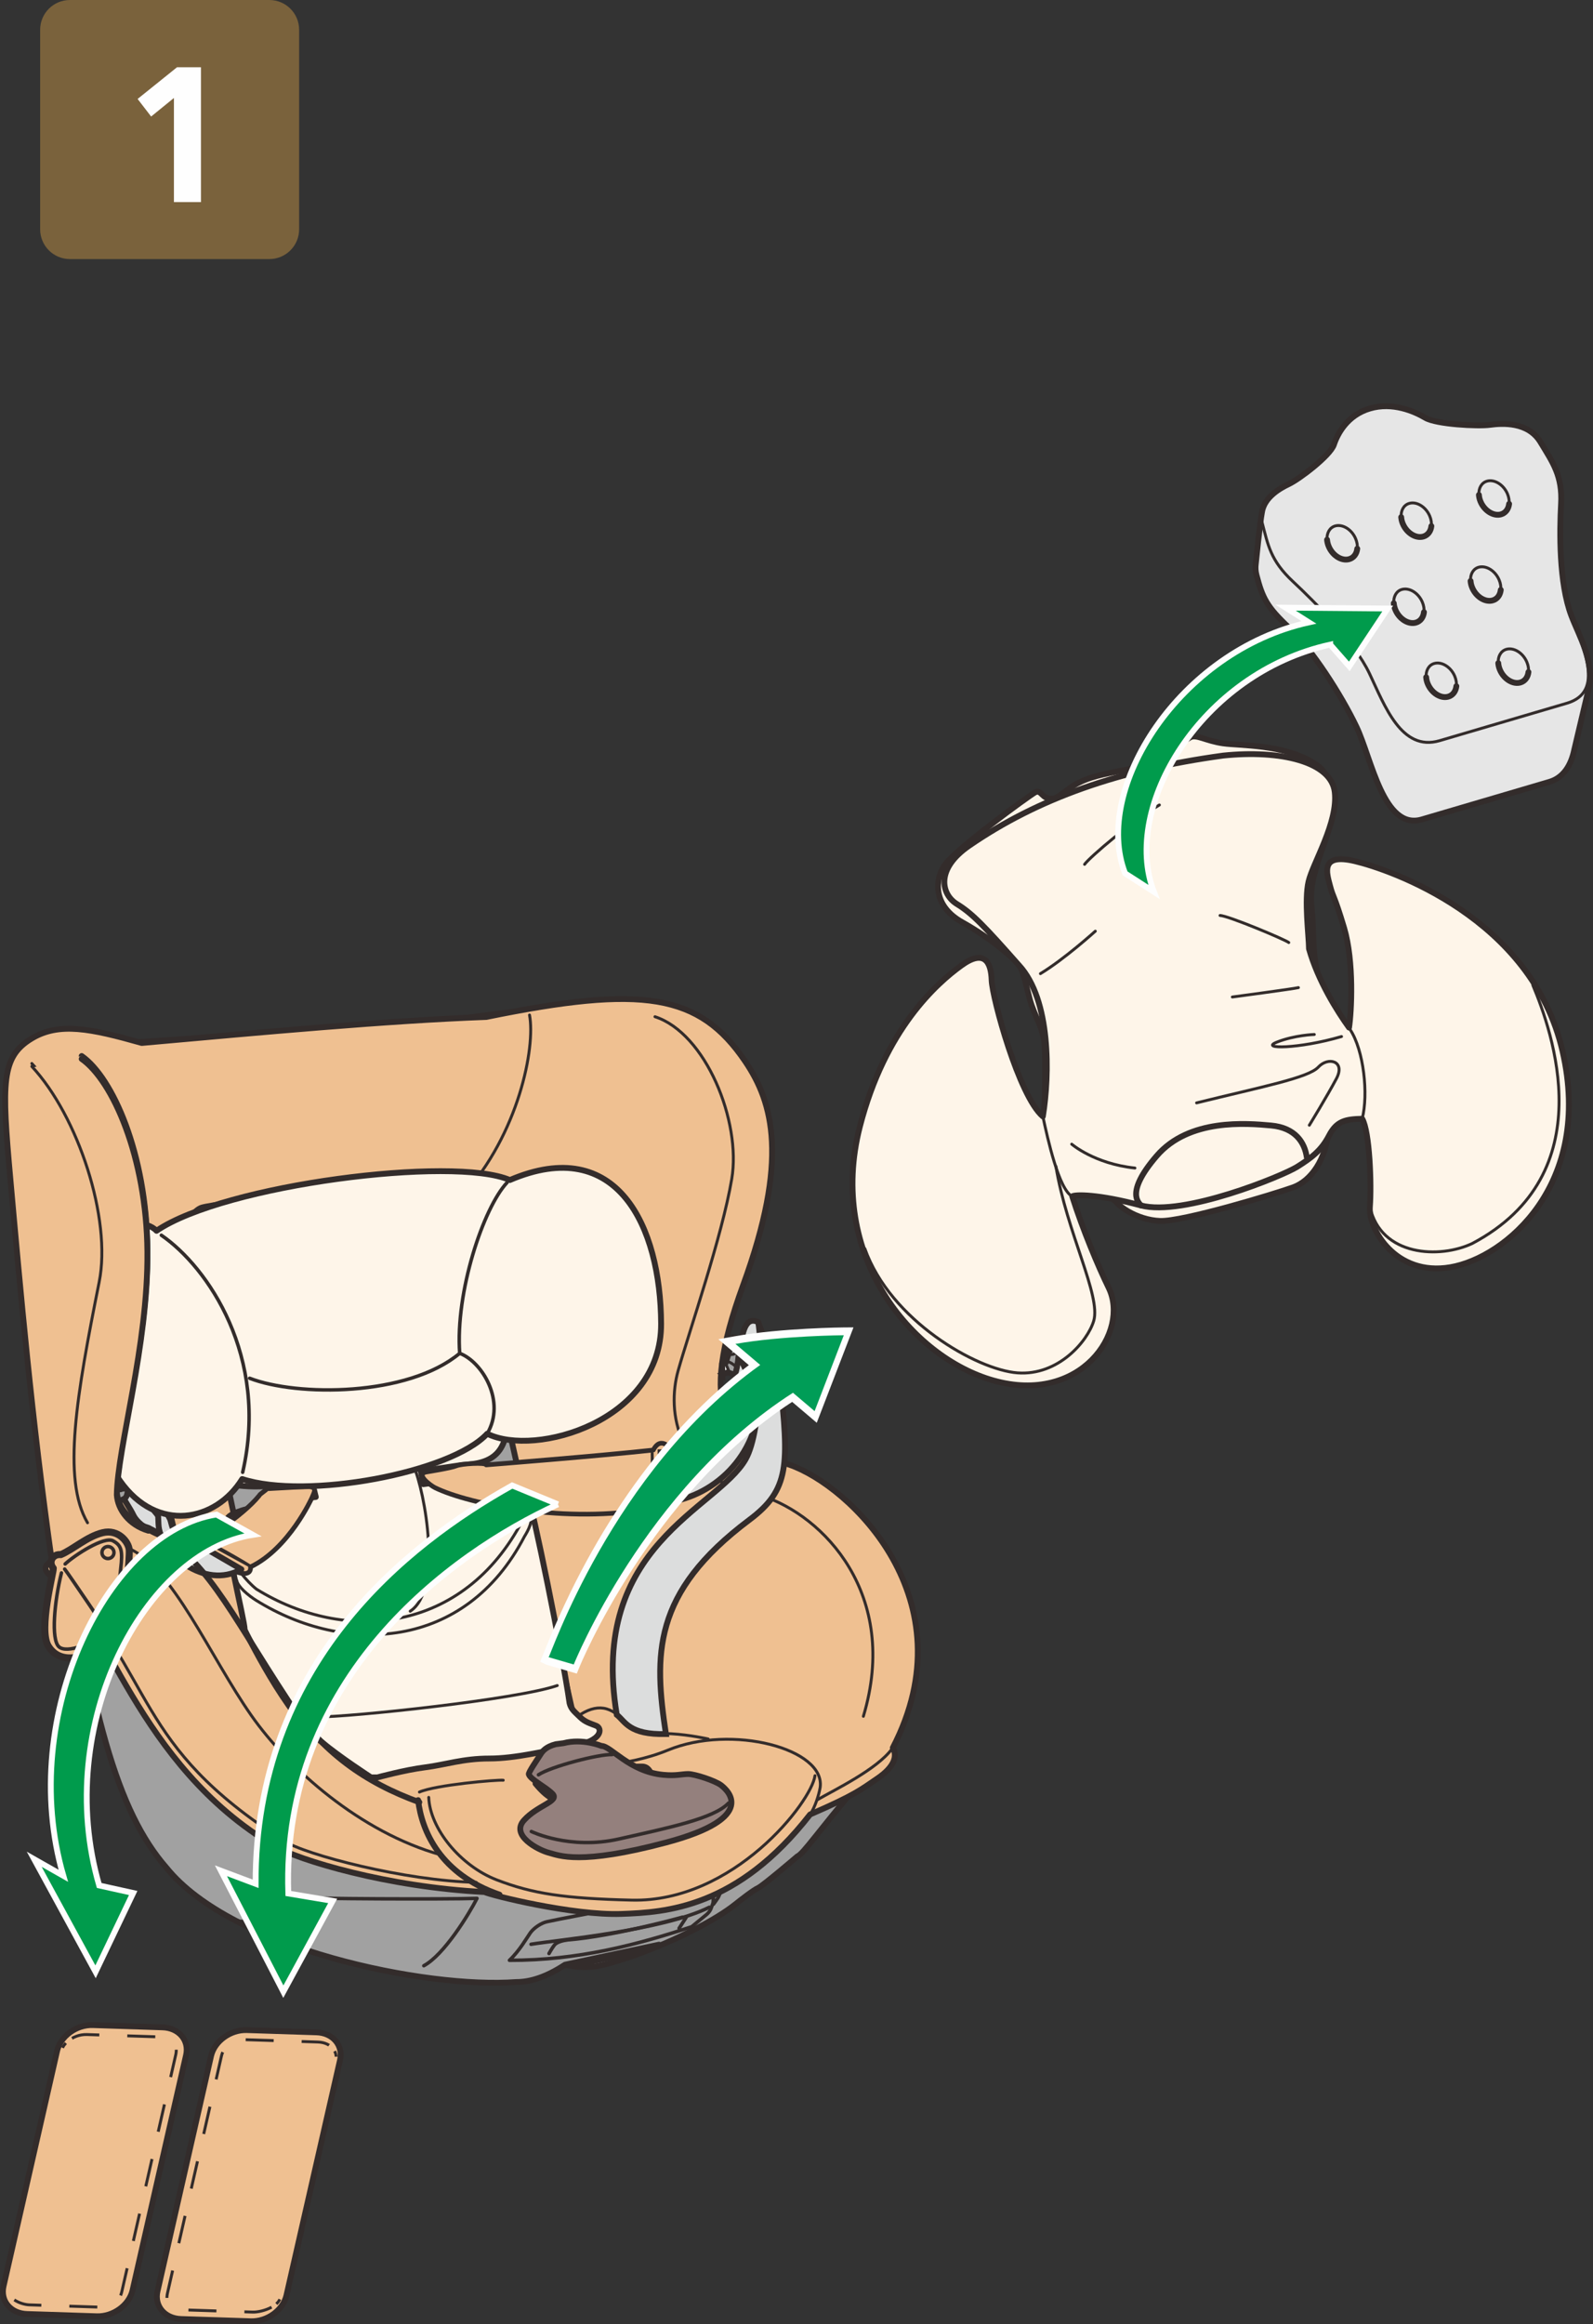 <?xml version="1.0" encoding="UTF-8"?>
<!DOCTYPE svg PUBLIC "-//W3C//DTD SVG 1.1//EN" "http://www.w3.org/Graphics/SVG/1.1/DTD/svg11.dtd">
<!-- Creator: CorelDRAW 2018 (64-Bit) -->
<svg xmlns="http://www.w3.org/2000/svg" xml:space="preserve" width="48.17mm" height="70.257mm" version="1.1" style="shape-rendering:geometricPrecision; text-rendering:geometricPrecision; image-rendering:optimizeQuality; fill-rule:evenodd; clip-rule:evenodd"
viewBox="0 0 1917.91 2797.32"
 xmlns:xlink="http://www.w3.org/1999/xlink">
 <rect x="0" y="0" width="1917.91" height="2797.32" fill="#333333" stroke="none"/>
 <defs>
  <style type="text/css">
   <![CDATA[
    .str8 {stroke:#332C2B;stroke-width:3.51;stroke-miterlimit:10}
    .str13 {stroke:#FEFEFE;stroke-width:7.02;stroke-miterlimit:4}
    .str7 {stroke:#332C2B;stroke-width:7.02;stroke-miterlimit:10}
    .str4 {stroke:#332C2B;stroke-width:7.02;stroke-miterlimit:4}
    .str12 {stroke:#332C2B;stroke-width:3.51;stroke-linejoin:round;stroke-miterlimit:4}
    .str1 {stroke:#332C2B;stroke-width:4.21;stroke-linecap:round;stroke-linejoin:round;stroke-miterlimit:10}
    .str3 {stroke:#332C2B;stroke-width:4.21;stroke-linecap:round;stroke-linejoin:round;stroke-miterlimit:4}
    .str9 {stroke:#332C2B;stroke-width:8.43;stroke-linecap:round;stroke-linejoin:round;stroke-miterlimit:4}
    .str5 {stroke:#332C2B;stroke-width:3.51;stroke-linecap:round;stroke-linejoin:round;stroke-miterlimit:10}
    .str2 {stroke:#332C2B;stroke-width:3.51;stroke-linecap:round;stroke-linejoin:round;stroke-miterlimit:4}
    .str6 {stroke:#332C2B;stroke-width:5.62;stroke-linecap:round;stroke-linejoin:round;stroke-miterlimit:10}
    .str10 {stroke:#332C2B;stroke-width:7.02;stroke-linecap:round;stroke-linejoin:round;stroke-miterlimit:10}
    .str0 {stroke:#332C2B;stroke-width:7.02;stroke-linecap:round;stroke-linejoin:round;stroke-miterlimit:4}
    .str11 {stroke:#332C2B;stroke-width:3.51;stroke-linejoin:round;stroke-miterlimit:4;stroke-dasharray:33.708 33.708}
    .fil1 {fill:none;fill-rule:nonzero}
    .fil8 {fill:#FEFEFE;fill-rule:nonzero}
    .fil9 {fill:#E6E6E6;fill-rule:nonzero}
    .fil6 {fill:#DCDDDD;fill-rule:nonzero}
    .fil0 {fill:#A1A1A1;fill-rule:nonzero}
    .fil7 {fill:#332C2B;fill-rule:nonzero}
    .fil4 {fill:#FEF5E9;fill-rule:nonzero}
    .fil2 {fill:#EFC091;fill-rule:nonzero}
    .fil3 {fill:#A0A4AD;fill-rule:nonzero}
    .fil5 {fill:#94807D;fill-rule:nonzero}
    .fil12 {fill:#7A623C;fill-rule:nonzero}
    .fil11 {fill:#009D57;fill-rule:nonzero}
    .fil10 {fill:#009B4C;fill-rule:nonzero}
   ]]>
  </style>
 </defs>
 <g id="Слой_x0020_1">
  <path class="fil0" d="M151.81 1255.07c0,0 -64.96,7.87 -98.03,3.57 -33.12,-4.28 -33.17,28.3 -31.96,55.14 1.25,26.86 16.75,249.52 49.79,487.77 36.44,262.58 70.06,379.08 128.73,446.34 79.16,98.17 312.72,145.79 421.17,137.6 17.14,0.08 36.46,-6.32 57.61,-20.14l3.76 -0.12c29.17,6.08 44.72,-0.21 78.54,-10.93 54.08,-19.14 100.85,-44.1 123.13,-61.79 8.5,-6.72 22.25,-17.46 28.34,-20.31 6.07,-2.88 47.25,-38.05 47.25,-38.05 6.91,-2.81 24.93,-29.83 72.81,-86.23 47.91,-56.41 91.23,-155.78 33.95,-240.48 -6.82,-99.49 -117.64,-136.08 -161.77,-162.53 -1.04,-0.8 -10.86,-5.22 -14.2,-1.31 -2.46,-0.62 -29.22,-10.66 -34.93,-17.79 3.64,-3.89 14.55,-25.61 11.42,-33.8 -14.26,-47.07 19.14,-121.75 33.79,-179.93 21.89,-86.85 36.61,-164.65 -13.3,-245.47 -54.47,-88.27 -235.27,-52.37 -384.62,-34.03l-351.51 22.5z"/>
  <path class="fil1 str0" d="M151.81 1255.07c0,0 -64.96,7.87 -98.03,3.57 -33.12,-4.28 -33.17,28.3 -31.96,55.14 1.25,26.86 16.75,249.52 49.79,487.77 36.44,262.58 70.06,379.08 128.73,446.34 79.16,98.17 312.72,145.79 421.17,137.6 17.14,0.08 36.46,-6.32 57.61,-20.14l3.76 -0.12c29.17,6.08 44.72,-0.21 78.54,-10.93 54.08,-19.14 100.85,-44.1 123.13,-61.79 8.5,-6.72 22.25,-17.46 28.34,-20.31 6.07,-2.88 47.25,-38.05 47.25,-38.05 6.91,-2.81 24.93,-29.83 72.81,-86.23 47.91,-56.41 91.23,-155.78 33.95,-240.48 -6.82,-99.49 -117.64,-136.08 -161.77,-162.53 -1.04,-0.8 -10.86,-5.22 -14.2,-1.31 -2.46,-0.62 -29.22,-10.66 -34.93,-17.79 3.64,-3.89 14.55,-25.61 11.42,-33.8 -14.26,-47.07 19.14,-121.75 33.79,-179.93 21.89,-86.85 36.61,-164.65 -13.3,-245.47 -54.47,-88.27 -235.27,-52.37 -384.62,-34.03l-351.51 22.5z"/>
  <path class="fil0 str0" d="M793.43 2340.53c-28.51,6.94 -69.78,21.21 -113.03,24.09l113.03 -24.09z"/>
  <path class="fil1 str1" d="M859.33 2275.93l-0.74 13.37c-0.15,1.88 -1.33,4.07 -1.92,6.06 -1.01,3.27 -2.99,6.66 -7.16,9.85l-16.74 13.75c-64.33,21.25 -136.71,40.64 -219.43,40.39 12.21,-11.56 20.97,-27.19 25.18,-33.12 4.23,-5.93 13.49,-12.12 20.48,-13.41 22.36,-5.14 191.18,-35.77 203.67,-39.76 8.69,-2.78 4.28,5.98 1.99,10.8 -2.13,3.28 -5.66,7.99 -5.66,7.99"/>
  <path class="fil1 str1" d="M854.02 2295.52c-56.73,28.15 -184.22,39.45 -214.69,44.55"/>
  <line class="fil1 str1" x1="826.09" y1="2307.78" x2="817.58" y2= "2320.87" />
  <path class="fil1 str1" d="M660.98 2351.19c0,0 3.68,-6.62 6.47,-10.16 2.77,-3.52 9.81,-5.46 16.14,-6.24 55.52,-4.4 138.16,-27.35 138.16,-27.35"/>
  <path class="fil1 str1" d="M285.52 2312.24c26.5,2.93 49.05,-17.85 53.48,-21.67 4.5,-3.81 6.55,-8.7 18.14,-6.94 11.53,1.73 180.29,2.46 217.15,1.18 -9.87,19.3 -39.62,67.93 -64.04,81.08"/>
  <path class="fil1 str2" d="M723.28 1224.81c83.74,2.83 135.38,31.95 149.99,117.09 14.61,85.12 -20.62,166.35 -36.98,215.2 -16.36,48.84 -70,188.78 47.91,219.37 125.74,32.6 160,149.21 153.41,201.31 -6.63,52.14 -12.57,130.39 -92.52,172 -10.45,5.46 -89.43,21.82 -89.43,21.82"/>
  <path class="fil1 str2" d="M1066.92 1907.43c44.1,108.76 -15.33,226.96 -106.77,273.63 -35.93,10.94 -104.4,28.75 -104.4,28.75l-15.51 -1.85"/>
  <path class="fil1 str2" d="M867.58 1701.19c-0.08,-7.2 -7.99,-10.34 -15.93,-8.75"/>
  <path class="fil1 str0" d="M850.18 1694.83c-0.59,7.47 -5,23.72 8.03,33.52"/>
  <path class="fil1 str2" d="M92.12 1264.98c39.44,29.85 88.84,134.86 80.27,243.66 -4.03,51.55 -66.09,202.87 6.56,309.7 29.16,42.87 6.01,29.77 35.07,53.78 29.01,23.99 121.4,144.89 149.07,197.21 27.66,52.29 132.84,128.27 166.67,133.45 33.85,5.16 126.78,3.29 138.54,2.52"/>
  <path class="fil1 str2" d="M675.28 2201.7c22.99,5.14 20.86,31.72 13.64,38.67 -74.64,14.19 -155.6,12.84 -219.88,-19.82 -64.3,-32.61 -140.88,-78.77 -202.81,-183.9 -49.2,-54.85 -145.76,-144.31 -151.75,-153.14 -6,-8.86 -5.48,-36.37 23.29,-40.82 10.54,-6.69 16.94,-13.7 10.2,-23.44 -6.74,-9.71 -20.97,-30.89 -26.8,-31.33 -31.66,-0.82 -27.52,20.39 -29.64,36.95 -2.15,16.58 -1.5,29.96 -1.5,29.96"/>
  <path class="fil1 str2" d="M39.72 1261.72c-14.06,8.93 -17.38,8.67 1.19,26.84 18.65,18.18 92.23,96.35 72.15,209.57 -24.02,135.17 -39.69,249.23 -16.93,299.51"/>
  <path class="fil1 str2" d="M973.16 2185.81c-64.64,56.79 -133.92,88.1 -189.05,97.96 -55.07,9.9 -146.94,8.51 -225.59,-21.91"/>
  <line class="fil1 str2" x1="178.27" y1="1540.43" x2="233.43" y2= "1890.72" />
  <path class="fil1 str2" d="M788.53 1223.68c61.13,19.84 104.14,126.03 92.45,195.28 -11.74,69.29 -50.63,181.53 -64.53,230.58 -13.88,49.08 -2.8,131.4 100.93,150.86 73.39,23.33 166.21,118.35 122.06,265.29"/>
  <path class="fil1 str2" d="M1073.98 2104.76c-18.26,24.9 -68.77,49.14 -89.77,61.28"/>
  <path class="fil1 str2" d="M975.07 2182.67c12.89,-20.31 8.54,-65.76 -5.33,-80.65 -44.76,-52.41 -83,-60.42 -169.77,-40.93 -63.32,-13.34 -185.42,-1.22 -210.61,11 -70.4,0.44 -105.64,7.07 -134.89,36.17"/>
  <path class="fil2" d="M550.89 1444.92l-342.4 34.99 110.8 519.83c22.49,30.01 21.88,62.75 76.63,107.49 11.88,9.68 2.89,5.13 13.67,11.97 34.52,-14.3 139.97,-24.97 139.97,-24.97l141.21 -27.49 -139.87 -621.82zm34.56 -220.92c188.78,-38.59 256.37,-28.16 311.69,53.35 33.85,49.89 52.74,118.44 -2.4,269.32 -55.12,150.86 -21.07,189.83 55.71,216.23 72.93,25.06 217.02,162.46 124.45,340.69 6.16,10.52 1.1,23.6 -18.79,37.08 -19.58,13.3 -26.9,19.84 -80.78,43.15 -87.62,112.61 -173.64,117.86 -227.03,119.71 -58.63,2.09 -156.99,-22.4 -165.02,-26.38 -116.57,-5.82 -224.34,-38.49 -253.02,-55.4 -165.46,-97.52 -204.29,-279.56 -261.58,-318.38 -18.16,-13.96 -16.64,-17.78 -6.36,-24.82 -24.17,-171.12 -37.9,-326.41 -49.92,-460.22 -10.39,-115.35 -11.07,-146.26 25.76,-168.46 33.04,-19.88 71.1,-11.94 132.45,5.42 148.96,-13.34 295.42,-26.9 414.84,-31.3z"/>
  <path class="fil1 str0" d="M550.89 1444.92l-342.4 34.99 110.8 519.83c22.49,30.01 21.88,62.75 76.63,107.49 11.88,9.68 2.89,5.13 13.67,11.97 34.52,-14.3 139.97,-24.97 139.97,-24.97l141.21 -27.49 -139.87 -621.82zm34.56 -220.92c188.78,-38.59 256.37,-28.16 311.69,53.35 33.85,49.89 52.74,118.44 -2.4,269.32 -55.12,150.86 -21.07,189.83 55.71,216.23 72.93,25.06 217.02,162.46 124.45,340.69 6.16,10.52 1.1,23.6 -18.79,37.08 -19.58,13.3 -26.9,19.84 -80.78,43.15 -87.62,112.61 -173.64,117.86 -227.03,119.71 -58.63,2.09 -156.99,-22.4 -165.02,-26.38 -116.57,-5.82 -224.34,-38.49 -253.02,-55.4 -165.46,-97.52 -204.29,-279.56 -261.58,-318.38 -18.16,-13.96 -16.64,-17.78 -6.36,-24.82 -24.17,-171.12 -37.9,-326.41 -49.92,-460.22 -10.39,-115.35 -11.07,-146.26 25.76,-168.46 33.04,-19.88 71.1,-11.94 132.45,5.42 148.96,-13.34 295.42,-26.9 414.84,-31.3z"/>
  <path class="fil2" d="M498.4 2163.04c1.04,0.46 -101.63,-33.32 -151.74,-118 -67.63,-114.22 -99.2,-173.25 -167.93,-207.5 -23.32,-6.83 -36.89,-25.44 -38.01,-43.09 0.76,-57.59 37.9,-179.19 36.83,-292.92 -1.08,-113.73 -41.8,-205.78 -79.09,-231.79 -16.94,256.31 -44.44,841.49 400.78,951.58 18.22,4.55 10.83,-34.13 -0.83,-58.27z"/>
  <path class="fil1 str2" d="M531.19 2232.57c-97.82,-27.28 -184.02,-104.25 -228.7,-168.02 -49.57,-70.75 -94.96,-178.77 -148.35,-201.38"/>
  <path class="fil1 str0" d="M503.4 2166.58c4.37,37.49 26.87,89.32 98.01,113.73"/>
  <path class="fil1 str2" d="M981.19 2137.19c-4.13,31.41 -98.13,152.71 -220.72,149.73 -80.48,-1.93 -119.15,-7.58 -162.71,-24.47 -43.56,-16.91 -80.08,-61.62 -81.59,-99.19"/>
  <path class="fil1 str2" d="M788.55 1223.68c61.11,19.84 104.17,126 92.44,195.27 -11.7,69.28 -50.63,181.54 -64.51,230.59 -13.88,49.05 -2.81,131.4 100.95,150.84 73.36,23.32 166.18,118.37 122.04,265.3"/>
  <path class="fil1 str2" d="M1074 2104.76c-18.24,24.9 -68.77,49.14 -89.77,61.28"/>
  <path class="fil1 str2" d="M637.53 1221.65c7.36,39.5 -13.34,143.3 -79.98,216.61"/>
  <path class="fil1 str2" d="M573.31 2265.53c-85.12,-1.67 -205.38,-33.06 -231.73,-49.97 -183.15,-117.43 -150.05,-191.9 -277.36,-330.03"/>
  <path class="fil1 str2" d="M749.15 2121.37c0,0 27.22,-3.52 54.99,-14.97 76.66,-31.67 189.94,-1.69 183.3,44.96 -1.68,9.6 -6.32,24.05 -12.12,32.45"/>
  <path class="fil1 str2" d="M504.99 2156.84c19.35,-8.52 93.14,-14.99 100.89,-14.21"/>
  <path class="fil1 str2" d="M690.77 2069.22c23.72,-18.74 42.48,-18.12 59.97,1.87 17.5,20 34.99,14.39 57.46,15.62 22.52,1.27 44.39,6.25 44.39,6.25"/>
  <path class="fil0" d="M644.72 2146.7c16.67,20 27.08,23.3 43.73,20 16.67,-3.32 14.72,-7.21 38.05,6.11 3.33,-16.65 29.97,-9.99 46.62,-16.65 16.69,-6.64 13.34,-30 0,-30 -28.23,-0.76 -118.21,14.61 -128.4,20.53z"/>
  <path class="fil1 str0" d="M644.72 2146.7c16.67,20 27.08,23.3 43.73,20 16.67,-3.32 14.72,-7.21 38.05,6.11 3.33,-16.65 29.97,-9.99 46.62,-16.65 16.69,-6.64 13.34,-30 0,-30 -28.23,-0.76 -118.21,14.61 -128.4,20.53z"/>
  <path class="fil3" d="M664.7 2168.79c7.51,-15.01 22.5,-48.73 66.23,-48.73l20 0c-23.74,11.22 -49.98,25 -49.98,39.97 -7.51,1.24 -30,3.77 -36.25,8.75z"/>
  <path class="fil1 str2" d="M664.7 2168.79c7.51,-15.01 22.5,-48.73 66.23,-48.73l20 0c-23.74,11.22 -49.98,25 -49.98,39.97 -7.51,1.24 -30,3.77 -36.25,8.75z"/>
  <path class="fil1 str2" d="M91.2 1869.01c0,0 2.44,1.91 8.82,4.38 6.36,2.47 19.59,15.87 21.57,23.64 0.9,3.53 5.52,12.61 5.52,12.61l-4.99 4.96c2.49,2.37 -8.69,-4.99 -12.41,-5.98 -7.68,-2.01 -19.86,-13.65 -21.07,-23.15 -0.59,-4.62 -3.55,-8.82 -6.35,-11.12 -2.76,-2.27 1.52,-9.29 8.9,-5.34z"/>
  <path class="fil1 str2" d="M90.96 1879.75c0.51,-4.89 8.72,-0.52 12.15,2.89 3.88,3.89 10.2,9.71 11.66,20.38"/>
  <path class="fil1 str2" d="M93.4 1883.62c3.06,10.34 14.57,18.45 17.48,19.41"/>
  <line class="fil1 str2" x1="116.7" y1="1903.52" x2="120.58" y2= "1907.4" />
  <line class="fil1 str2" x1="87.57" y1="1873.42" x2="91.46" y2= "1877.81" />
  <path class="fil1 str2" d="M102.43 1726.33c-2.95,16.09 -1.21,48.58 -0.55,57.25 5.01,-20.03 1.6,-40.5 0.55,-57.25z"/>
  <path class="fil4" d="M387.69 2096.83c-42.48,-30 -93.07,-135.07 -93.07,-135.07 -0.02,-12.84 -28.02,-119.71 -20.68,-134.36 7.33,-14.68 106.27,-25.68 106.27,-25.68l-5.51 -21.97c0,0 -40.28,11 -75.13,9.17 -34.82,-1.84 -18.34,-5.51 -36.62,-22.01 -18.34,-16.5 -44,-203.44 -49.51,-234.6 -5.48,-31.16 12.81,-73.29 29.31,-78.8 16.48,-5.51 221.77,-29.33 254.81,-32.76 33.08,-3.41 58.58,21.76 64.08,41.91 5.5,20.16 38.51,146.61 47.68,218.08 9.19,71.49 -18.33,80.67 -53.18,82.48l-49.48 7.33 2.91 15.75 90.58 -12.1c20.17,0 27.49,5.53 34.82,23.84 6.12,15.3 42.35,192.4 50.76,251.83 1.87,7.55 6.39,10.56 12.46,16.63 6.07,6.08 12.12,7.61 19.69,10.61 7.57,3.02 7.57,18.19 -27.27,24.24 -34.83,6.04 -69.68,15.14 -101.48,15.14 -31.81,0 -53.04,7.58 -77.25,10.62 -24.23,3.02 -57.55,12.11 -57.55,12.11l-7.57 0c0,0 -38.89,-25.2 -59.09,-42.41z"/>
  <path class="fil1 str0" d="M387.69 2096.83c-42.48,-30 -93.07,-135.07 -93.07,-135.07 -0.02,-12.84 -28.02,-119.71 -20.68,-134.36 7.33,-14.68 106.27,-25.68 106.27,-25.68l-5.51 -21.97c0,0 -40.28,11 -75.13,9.17 -34.82,-1.84 -18.34,-5.51 -36.62,-22.01 -18.34,-16.5 -44,-203.44 -49.51,-234.6 -5.48,-31.16 12.81,-73.29 29.31,-78.8 16.48,-5.51 221.77,-29.33 254.81,-32.76 33.08,-3.41 58.58,21.76 64.08,41.91 5.5,20.16 38.51,146.61 47.68,218.08 9.19,71.49 -18.33,80.67 -53.18,82.48l-49.48 7.33 2.91 15.75 90.58 -12.1c20.17,0 27.49,5.53 34.82,23.84 6.12,15.3 42.35,192.4 50.76,251.83 1.87,7.55 6.39,10.56 12.46,16.63 6.07,6.08 12.12,7.61 19.69,10.61 7.57,3.02 7.57,18.19 -27.27,24.24 -34.83,6.04 -69.68,15.14 -101.48,15.14 -31.81,0 -53.04,7.58 -77.25,10.62 -24.23,3.02 -57.55,12.11 -57.55,12.11l-7.57 0c0,0 -38.89,-25.2 -59.09,-42.41z"/>
  <path class="fil5" d="M678.36 2098.06c23.16,-6.11 45.8,3.33 45.8,3.33 11,-0.35 33.35,30.81 74.29,34.72 15.76,1.52 22.12,-0.96 30.13,-0.96 8.02,0.03 32.41,8.03 39.54,13.44 7.12,5.52 46.76,38.95 -66.2,69 -104.07,27.67 -128.62,15.62 -141.5,12.24 -12.64,-3.42 -46.09,-20.78 -29.56,-39.04 16.48,-18.26 43.34,-22.78 34.17,-31.96 -8.75,-8.71 -26.11,-16.81 -28.33,-23.29 -0.76,-2.11 9.76,-17.16 14.14,-24.17 2.38,-3.88 6.69,-9.16 18.23,-12.1l9.27 -1.22z"/>
  <path class="fil1 str0" d="M678.36 2098.06c23.16,-6.11 45.8,3.33 45.8,3.33 11,-0.35 33.35,30.81 74.29,34.72 15.76,1.52 22.12,-0.96 30.13,-0.96 8.02,0.03 32.41,8.03 39.54,13.44 7.12,5.52 46.76,38.95 -66.2,69 -104.07,27.67 -128.62,15.62 -141.5,12.24 -12.64,-3.42 -46.09,-20.78 -29.56,-39.04 16.48,-18.26 43.34,-22.78 34.17,-31.96 -8.75,-8.71 -26.11,-16.81 -28.33,-23.29 -0.76,-2.11 9.76,-17.16 14.14,-24.17 2.38,-3.88 6.69,-9.16 18.23,-12.1l9.27 -1.22z"/>
  <path class="fil1 str3" d="M639.71 2204.33c0,0 46.03,22.45 105.21,9.07 59.54,-13.47 114.6,-24.57 132.17,-43.26"/>
  <path class="fil1 str3" d="M648.28 2136.09c14.99,-10.01 72.48,-24.97 88.71,-24.36"/>
  <path class="fil1 str2" d="M391.23 1772.41c-7.32,-23.81 20.19,-54.99 40.33,-56.82 21.38,-1.95 49.48,1.83 65.97,47.65 14.65,32.98 35.1,150.88 -3.65,175.95"/>
  <path class="fil1 str2" d="M285.02 1902.31c1.47,7.45 13.85,17.91 23.72,24.06 106.32,65.99 251.12,60.48 322.6,-76.97 4.34,-7.11 11.22,-18.78 7.77,-31.87"/>
  <path class="fil1 str2" d="M284.48 1885.6c0,0 10.99,16.49 24.27,27.03 106.32,65.97 249.26,54.03 320.74,-83.42 4.11,-9.61 5.5,-15.1 5.5,-20.6"/>
  <path class="fil1 str2" d="M380.12 2066.54c43.92,0 242.35,-21.21 290.82,-37.88"/>
  <path class="fil6" d="M133 1739.37c32.85,63.66 77.25,104.66 80.55,115.11 -26.04,-6.28 -47.35,-18.54 -53.15,-31.28 -5.8,-12.81 -43.64,-63.3 -32.04,-87.41l4.64 3.58z"/>
  <path class="fil1 str0" d="M133 1739.37c32.85,63.66 77.25,104.66 80.55,115.11 -26.04,-6.28 -47.35,-18.54 -53.15,-31.28 -5.8,-12.81 -43.64,-63.3 -32.04,-87.41l4.64 3.58z"/>
  <path class="fil0" d="M151.53 1782.07c-0.86,-4.61 -16.42,-56.87 -32.94,-66.58l-8.34 27.35 -8.39 2.91 -1.33 1.24 -0.48 21.09 3.61 -11.82 8.19 -1.29c8.36,5.87 15.56,12.5 16.08,20.25 0.72,6.29 1.29,18.32 -2.82,30.61 6.27,0.91 24.26,2.61 27.32,-5.31 3.06,-7.95 -0.02,-13.82 -0.9,-18.44z"/>
  <path class="fil1 str4" d="M151.53 1782.07c-0.86,-4.61 -16.42,-56.87 -32.94,-66.58l-8.34 27.35 -8.39 2.91 -1.33 1.24m-0.48 21.09l3.61 -11.82 8.19 -1.29c8.36,5.87 15.56,12.5 16.08,20.25 0.72,6.29 1.29,18.32 -2.82,30.61 6.27,0.91 24.26,2.61 27.32,-5.31 3.06,-7.95 -0.02,-13.82 -0.9,-18.44"/>
  <path class="fil1 str5" d="M117.88 1717.88c3.37,2.44 5.06,7.88 3.76,12.14 -1.31,4.27 -5.11,5.77 -8.48,3.34"/>
  <polygon class="fil7" points="123.29,1736.98 123.16,1734.96 125.83,1734.16 126.98,1735.62 145.2,1791.87 145.27,1793.88 142.6,1794.64 141.37,1793 "/>
  <path class="fil2" d="M312.09 1800.05c0.7,-2.09 8.99,-6.78 9.05,-8.23l49.12 -2.72c12.24,0.57 8.39,6.15 5.11,13.93 0,0 -27.35,60.67 -73.75,82.87 0.97,11.01 -11.83,8.15 -17.54,5.69 -5.35,-2.35 -38.68,-21.82 -44.81,-24.29 -6.12,-2.46 -5.51,-7.8 -4.14,-9.66 2.32,-3.15 8.82,-3.41 8.82,-3.41 0,0 47.49,-28.7 68.15,-54.18z"/>
  <path class="fil1 str6" d="M312.09 1800.05c0.7,-2.09 8.99,-6.78 9.05,-8.23l49.12 -2.72c12.24,0.57 8.39,6.15 5.11,13.93 0,0 -27.35,60.67 -73.75,82.87 0.97,11.01 -11.83,8.15 -17.54,5.69 -5.35,-2.35 -38.68,-21.82 -44.81,-24.29 -6.12,-2.46 -5.51,-7.8 -4.14,-9.66 2.32,-3.15 8.82,-3.41 8.82,-3.41 0,0 47.49,-28.7 68.15,-54.18z"/>
  <path class="fil3 str2" d="M247.28 1855.42c4.32,0.22 47.48,24.96 53.43,29.2l-53.43 -29.2z"/>
  <path class="fil6" d="M203.86 1818.71c1.64,26.04 14.17,42.12 30.02,42.85 2.54,0.16 9.42,-0.27 9.42,-0.27l47.32 27.46c-44.41,25.28 -98.5,-19.76 -99.8,-54.43 -1.21,-34.64 -5.2,-72.31 -5.2,-72.31l18.23 56.69z"/>
  <path class="fil1 str0" d="M203.86 1818.71c1.64,26.04 14.17,42.12 30.02,42.85 2.54,0.16 9.42,-0.27 9.42,-0.27l47.32 27.46c-44.41,25.28 -98.5,-19.76 -99.8,-54.43 -1.21,-34.64 -5.2,-72.31 -5.2,-72.31l18.23 56.69z"/>
  <path class="fil6" d="M126.76 1736.28c34.26,-17.56 62.56,24.12 68.64,47.48 6.12,23.33 13.62,55.03 13.62,55.03 -13.92,-41.02 -50.49,-51.75 -64.06,-46.25l-18.2 -56.26z"/>
  <path class="fil1 str0" d="M126.76 1736.28c34.26,-17.56 62.56,24.12 68.64,47.48 6.12,23.33 13.62,55.03 13.62,55.03 -13.92,-41.02 -50.49,-51.75 -64.06,-46.25l-18.2 -56.26z"/>
  <path class="fil6" d="M891.76 1623.37c1.94,-25.87 8.3,-38.51 20.97,-32.15l18.3 54.89c-10.67,-2.65 -16.13,5.73 -16,17.97l-23.27 -40.71z"/>
  <path class="fil1 str4" d="M891.76 1623.37c1.94,-25.87 8.3,-38.51 20.97,-32.15l18.3 54.89c-10.67,-2.65 -16.13,5.73 -16,17.97l-23.27 -40.71z"/>
  <path class="fil0" d="M877.48 1651.95c9.52,3.16 17.43,7.37 18.16,14.54 0.97,6.12 1.8,18 -2.98,31.73 7.62,-1.14 29.68,-5.3 33.29,-14.31 3.62,-8.96 -0.2,-13.86 -1.36,-18.2 -1.13,-4.4 -21.01,-51.83 -41.35,-56.24l-9.78 30.24 4.02 12.25z"/>
  <polygon class="fil8" points="869.7,1654.26 876.34,1651.6 878.08,1652.18 874,1639.89 868.6,1643.02 "/>
  <path class="fil1 str7" d="M869.64 1654.26l6.43 -2.53c10.31,3.19 19.08,7.49 19.9,15.07 0.93,6.14 1.8,18.02 -2.98,31.73 7.66,-1.18 29.64,-5.32 33.32,-14.3 3.61,-9.01 -0.25,-13.88 -1.39,-18.26 -1.15,-4.34 -21.04,-51.8 -41.36,-56.18l-9.81 30.23 -4.34 2.53 0.23 11.71z"/>
  <path class="fil1 str8" d="M878.53 1629.95c4.2,1.37 8.84,-1.39 10.34,-6.12 1.53,-4.7 -0.61,-9.61 -4.81,-11"/>
  <path class="fil1 str8" d="M894.89 1661.99c-2.82,-11.74 -9.6,-20.42 -19.43,-23.59"/>
  <path class="fil1 str8" d="M889.44 1630.88l-0.17 -2.02c0.42,-1.35 1.87,-2.09 3.27,-1.66l1.36 1.1 23.13 50.66 0.14 1.95c-0.45,1.37 -1.9,2.11 -3.26,1.66l-1.52 -1.29 -22.97 -50.39z"/>
  <line class="fil1 str5" x1="878.39" y1="1652.2" x2="873.48" y2= "1640.6" />
  <path class="fil2" d="M585.34 1763.1c-0.67,-3.33 -30.17,-1.45 -36.08,1.19 -5.89,2.58 -34.95,7.18 -34.95,7.18 -15.94,2.15 4.89,16.87 9.23,18.98 42.25,20.74 160.76,43.63 259.66,25.21 11.42,4.06 19.69,2.01 23.19,-3.23l1.76 -67.65c0,0 -12.11,-17.85 -21.63,0.45 -63.77,7.04 -201.17,17.87 -201.17,17.87z"/>
  <path class="fil1 str6" d="M585.34 1763.1c-0.67,-3.33 -30.17,-1.45 -36.08,1.19 -5.89,2.58 -34.95,7.18 -34.95,7.18 -15.94,2.15 4.89,16.87 9.23,18.98 42.25,20.74 160.76,43.63 259.66,25.21 11.42,4.06 19.69,2.01 23.19,-3.23l1.76 -67.65c0,0 -12.11,-17.85 -21.63,0.45 -63.77,7.04 -201.17,17.87 -201.17,17.87z"/>
  <path class="fil6" d="M795.29 1747.83c10.48,2.61 85.19,-29.79 94.15,-116.95l24.48 51.69c-0.86,69.33 -55.17,121.57 -117.92,126.54l-0.72 -61.28z"/>
  <path class="fil1 str4" d="M795.29 1747.83c10.48,2.61 85.19,-29.79 94.15,-116.95l24.48 51.69c-0.86,69.33 -55.17,121.57 -117.92,126.54l-0.72 -61.28z"/>
  <path class="fil6" d="M801.73 2087.02c-14.26,-95.02 -17.08,-169.71 100.5,-257.8 48.43,-36.27 47.81,-66.2 36.75,-168.3l-26.24 -69.71c4.82,19.68 5.3,129.35 -14.99,165.01 -34.03,59.87 -189.24,103.62 -155.17,307.6 10.17,7.96 14.62,24.37 59.15,23.2z"/>
  <path class="fil1 str4" d="M801.73 2087.02c-14.26,-95.02 -17.08,-169.71 100.5,-257.8 48.43,-36.27 47.81,-66.2 36.75,-168.3l-26.24 -69.71c4.82,19.68 5.3,129.35 -14.99,165.01 -34.03,59.87 -189.24,103.62 -155.17,307.6 10.17,7.96 14.62,24.37 59.15,23.2z"/>
  <path class="fil1 str2" d="M785.21 1749.15c0,18.44 0.97,62.13 0.97,62.13"/>
  <path class="fil2" d="M64.17 1887.5c-6.48,-7.92 -0.35,-17.43 9.02,-16.39 15.07,-6.37 31.55,-21.83 50.38,-26.41 18.83,-4.61 31.38,11.18 32.04,20.89 0.66,9.71 -4.51,64.39 -9.05,87.17 -4.54,22.78 -11.86,21.67 -14.97,21.19 -34.12,27.87 -61.69,26.86 -73.59,6.9 -11.91,-19.93 6.52,-88.52 6.17,-93.35z"/>
  <path class="fil1 str9" d="M64.17 1887.5c-6.48,-7.92 -0.35,-17.43 9.02,-16.39 15.07,-6.37 31.55,-21.83 50.38,-26.41 18.83,-4.61 31.38,11.18 32.04,20.89 0.66,9.71 -4.51,64.39 -9.05,87.17 -4.54,22.78 -11.86,21.67 -14.97,21.19 -34.12,27.87 -61.69,26.86 -73.59,6.9 -11.91,-19.93 6.52,-88.52 6.17,-93.35z"/>
  <path class="fil1 str3" d="M78.42 1882.36c11.53,-10.71 47.14,-33.8 57.74,-27.81 9.79,5.5 11.88,10.95 9.12,33.99 -1.04,8.64 -4.48,50.97 -9.33,65.97 -4.27,13.12 -5.6,12.73 -9.03,11.1 -15.01,11.98 -46.35,25.18 -56,16.38 -9.65,-8.81 -5.48,-54.58 3.05,-88.83"/>
  <path class="fil1 str3" d="M77.86 1888.5c5.52,7.08 48.87,71.2 49.42,72.39"/>
  <path class="fil1 str3" d="M137.14 1869.71c-0.61,3.95 -4.3,6.66 -8.26,6.06 -3.95,-0.61 -6.67,-4.28 -6.07,-8.25 0.6,-3.96 4.31,-6.67 8.26,-6.07 3.96,0.61 6.67,4.3 6.07,8.26z"/>
  <path class="fil4" d="M188.45 1481.36c81.53,-55.72 357.95,-90.49 425.39,-61.1 129.45,-55.43 181.53,55.76 182.11,172.86 0.61,117.13 -151.22,161.19 -209.41,132.47 -43.75,47.17 -217.91,79.74 -294.95,54.53 -31.65,51.29 -102.34,65.55 -147.12,2.12 -44.2,-62.71 -69.28,-265.92 -21.25,-297.58 24.41,-16.09 53.8,-15.52 65.24,-3.3z"/>
  <path class="fil1 str0" d="M188.45 1481.36c81.53,-55.72 357.95,-90.49 425.39,-61.1 129.45,-55.43 181.53,55.76 182.11,172.86 0.61,117.13 -151.22,161.19 -209.41,132.47 -43.75,47.17 -217.91,79.74 -294.95,54.53 -31.65,51.29 -102.34,65.55 -147.12,2.12 -44.2,-62.71 -69.28,-265.92 -21.25,-297.58 24.41,-16.09 53.8,-15.52 65.24,-3.3z"/>
  <path class="fil1 str3" d="M194.24 1486.67c55.95,38.32 129.93,146.26 97.93,285.35"/>
  <path class="fil1 str3" d="M610.5 1423.26c-28.57,30.44 -62.4,131.96 -57.04,205.54 -62.66,52.27 -195.73,52.15 -252.89,30.02"/>
  <path class="fil1 str3" d="M553.46 1628.8c27.08,10.16 56.07,57.83 33.07,96.79"/>
  <path class="fil1 str2" d="M38.31 1279.98c55.46,59.53 96.43,182.99 81.07,259.6 -26.87,134.51 -44.96,237.14 -14,289.67"/>
  <path class="fil1 str0" d="M98.33 1270.99c37.31,26 78.05,118.06 79.12,231.78 1.08,113.74 -36.06,235.33 -36.8,292.93 1.08,17.63 14.65,36.26 37.96,43.12 68.74,34.17 95.19,96.47 167.95,207.49 40.93,62.53 93.31,99.26 158.3,122.76"/>
  <path class="fil2" d="M178.61 1838.82c-23.3,-6.87 -36.87,-25.48 -37.97,-43.11 0.76,-57.62 37.9,-179.2 36.81,-292.94 -1.08,-113.72 -41.81,-205.78 -79.12,-231.78l-81.2 19.05c55.46,59.51 75.04,148.13 59.7,224.74 -26.88,134.51 -25.76,234.11 -14.04,316.04l115.82 8.01z"/>
  <path class="fil4" d="M1257.34 1339.73c0,0 2.08,-59.29 0.29,-81.89 -1.81,-22.57 -12.04,-33.51 -18.02,-55.98 -5.98,-22.53 -6.31,-27.69 -10.84,-36.97 -4.57,-9.27 -35.68,-35.64 -70.1,-54.79 -34.44,-19.16 -34.16,-49.64 -21.38,-68.76 12.71,-19.1 101.51,-83.55 108.83,-87.61 7.33,-4.05 8.19,7.28 18.79,7.63 10.55,0.31 16.08,-10.56 34.62,-19.68 18.54,-9.13 37.91,-11.14 63.67,-16.89 25.69,-5.79 62.41,-33.36 69.74,-37.38 7.32,-4.05 18.99,4.38 39.65,7.28 20.72,2.91 71.56,0.92 107.77,22.78 23.29,12.68 33.57,43.51 12.98,100.33 -20.58,56.81 -14.29,64.64 -12.94,89.43 1.33,24.81 -0.21,54.56 11.42,78.73 11.66,24.14 15.94,150.94 7.72,175.13 -3.45,34.47 -20.76,60.03 -42.8,67.99 -22.02,7.91 -132.59,41.45 -160.15,40.38 -27.54,-1.05 -55.33,-18.88 -58.95,-32.57 -53.11,-34.16 -75.29,-70.21 -80.3,-97.14z"/>
  <path class="fil1 str0" d="M1257.34 1339.73c0,0 2.08,-59.29 0.29,-81.89 -1.81,-22.57 -12.04,-33.51 -18.02,-55.98 -5.98,-22.53 -6.31,-27.69 -10.84,-36.97 -4.57,-9.27 -35.68,-35.64 -70.1,-54.79 -34.44,-19.16 -34.16,-49.64 -21.38,-68.76 12.71,-19.1 101.51,-83.55 108.83,-87.61 7.33,-4.05 8.19,7.28 18.79,7.63 10.55,0.31 16.08,-10.56 34.62,-19.68 18.54,-9.13 37.91,-11.14 63.67,-16.89 25.69,-5.79 62.41,-33.36 69.74,-37.38 7.32,-4.05 18.99,4.38 39.65,7.28 20.72,2.91 71.56,0.92 107.77,22.78 23.29,12.68 33.57,43.51 12.98,100.33 -20.58,56.81 -14.29,64.64 -12.94,89.43 1.33,24.81 -0.21,54.56 11.42,78.73 11.66,24.14 15.94,150.94 7.72,175.13 -3.45,34.47 -20.76,60.03 -42.8,67.99 -22.02,7.91 -132.59,41.45 -160.15,40.38 -27.54,-1.05 -55.33,-18.88 -58.95,-32.57 -53.11,-34.16 -75.29,-70.21 -80.3,-97.14z"/>
  <path class="fil4" d="M1472.32 909.42c69.39,-7.21 130.57,7.3 134.69,43.95 4.16,36.66 -26.32,85.25 -31.56,107.61 -5.24,22.36 0.28,64.27 0.53,80.95 10.86,38.4 33.84,74.88 48.22,94.83 2.86,-18.19 6.19,-79.21 -5.97,-120 -12.23,-40.82 -12.81,-35.03 -16.95,-50.72 -4.18,-15.68 -11.87,-39.48 29.86,-29.6 41.76,9.89 213.05,67.87 250.05,228.59 37.1,160.7 -68.81,248.91 -135,260.16 -66.21,11.28 -99.01,-46.42 -96.92,-72.81 2.06,-26.39 -0.16,-90.12 -9.25,-105.87 -20.14,0.45 -30.75,2.57 -39.99,20.39 -9.26,17.83 -20.93,26.52 -38.32,37.45 -17.39,10.9 -137.11,60.13 -188.23,46.44 -51.2,-13.69 -79.02,-13.29 -82.57,-10.91 12.7,39.94 31.07,83.81 43.84,109.94 26.01,53.19 -33.67,141.32 -138.81,111.65 -98.24,-27.77 -200.6,-150.21 -160.73,-305.45 30.3,-117.99 93.2,-172.91 121.92,-193.76 28.68,-20.92 36.14,-3.33 36.77,17.49 0.65,20.79 32.82,139.45 61.66,163.95 8.29,-50.43 9.62,-140.23 -28.63,-181.81 -42.01,-47.57 -56.48,-62.59 -74.82,-73.81 -18.36,-11.18 -26.86,-41.62 14.86,-70.33 82.76,-56.9 180.56,-91.27 305.33,-108.31z"/>
  <path class="fil1 str0" d="M1472.32 909.42c69.39,-7.21 130.57,7.3 134.69,43.95 4.16,36.66 -26.32,85.25 -31.56,107.61 -5.24,22.36 0.28,64.27 0.53,80.95 10.86,38.4 33.84,74.88 48.22,94.83 2.86,-18.19 6.19,-79.21 -5.97,-120 -12.23,-40.82 -12.81,-35.03 -16.95,-50.72 -4.18,-15.68 -11.87,-39.48 29.86,-29.6 41.76,9.89 213.05,67.87 250.05,228.59 37.1,160.7 -68.81,248.91 -135,260.16 -66.21,11.28 -99.01,-46.42 -96.92,-72.81 2.06,-26.39 -0.16,-90.12 -9.25,-105.87 -20.14,0.45 -30.75,2.57 -39.99,20.39 -9.26,17.83 -20.93,26.52 -38.32,37.45 -17.39,10.9 -137.11,60.13 -188.23,46.44 -51.2,-13.69 -79.02,-13.29 -82.57,-10.91 12.7,39.94 31.07,83.81 43.84,109.94 26.01,53.19 -33.67,141.32 -138.81,111.65 -98.24,-27.77 -200.6,-150.21 -160.73,-305.45 30.3,-117.99 93.2,-172.91 121.92,-193.76 28.68,-20.92 36.14,-3.33 36.77,17.49 0.65,20.79 32.82,139.45 61.66,163.95 8.29,-50.43 9.62,-140.23 -28.63,-181.81 -42.01,-47.57 -56.48,-62.59 -74.82,-73.81 -18.36,-11.18 -26.86,-41.62 14.86,-70.33 82.76,-56.9 180.56,-91.27 305.33,-108.31z"/>
  <path class="fil1 str10" d="M1573.33 1392.84c-2.5,-17.49 -13.58,-35.52 -42.97,-38.23 -29.36,-2.66 -98.76,-8.71 -137.72,36.57 -39.04,45.29 -20.7,56.52 -19.16,59.6"/>
  <path class="fil1 str5" d="M1625.55 1239.21c16.44,24.99 22.08,78.01 14.48,107.3"/>
  <path class="fil1 str5" d="M1255.58 1343.68c5.63,26.47 19.33,88.53 35.34,96.2"/>
  <path class="fil1 str5" d="M1615.16 1247.55c-51.84,15.17 -99.35,15.21 -77.87,6.73 21.5,-8.52 45.08,-9.21 45.08,-9.21"/>
  <path class="fil1 str5" d="M1440.64 1327.4c78.72,-19.45 134.63,-30.13 146.56,-43.06 11.95,-12.94 32.98,-7.35 21.84,13.78 -11.2,21.13 -32.66,56.16 -32.66,56.16"/>
  <path class="fil1 str5" d="M1366.41 1405.82c-48.89,-5.18 -76.1,-28.74 -76.1,-28.74"/>
  <path class="fil1 str5" d="M1468.9 1101.86c9.82,0.18 79.07,29.33 82.72,32.56"/>
  <path class="fil1 str5" d="M1563.23 1188.66c-5.24,1.38 -79.52,11.3 -79.52,11.3"/>
  <path class="fil1 str5" d="M1395.86 968.85c-31.56,18.18 -83.98,62.84 -90.06,71.45"/>
  <path class="fil1 str5" d="M1252.64 1171.84c28.92,-17.47 66.1,-51.11 66.1,-51.11"/>
  <path class="fil1 str5" d="M1845.49 1185.73c22.89,54.74 85.37,226.87 -72.7,310.76 -39.05,18.72 -110.37,16 -123.52,-44.12"/>
  <path class="fil1 str5" d="M1271.28 1403.77c12.8,79.05 54.57,155.87 45.5,186.05 -7.32,24.39 -42.57,66.21 -91.81,62.51 -49.23,-3.71 -153.03,-63.15 -183.73,-149.51"/>
  <path class="fil9" d="M1912.99 827.84c6.64,-31.77 -11.73,-62.06 -21.17,-86.87 -14.93,-39.47 -14.21,-100.74 -12.35,-134.48 1.88,-33.71 -10,-49.85 -24.85,-74.46 -14.9,-24.64 -45.9,-22.67 -60.7,-20.7 -14.78,1.98 -64.57,-0.59 -77.91,-8.46 -13.39,-7.94 -39.53,-19.22 -66.69,-11.22 -27.22,8.02 -38.99,30.45 -43.36,43.58 -4.44,13.14 -41.23,41.17 -54.18,47.34 -10.66,5.07 -29.92,15.87 -32.53,34.43 -2.17,10.97 -7.39,62.1 -7.39,62.1 -0.55,4.07 -0.32,8.52 0.97,13.33 7.1,26.97 12.14,37.88 39.17,63.09 27,25.26 62.91,80.92 81.2,119.41 18.28,38.54 32.55,124.8 78.62,111.32l153.39 -45.15c17.07,-5 26.17,-19.83 30.1,-38.54l17.67 -74.71z"/>
  <path class="fil1 str10" d="M1912.99 827.84c6.64,-31.77 -11.73,-62.06 -21.17,-86.87 -14.93,-39.47 -14.21,-100.74 -12.35,-134.48 1.88,-33.71 -10,-49.85 -24.85,-74.46 -14.9,-24.64 -45.9,-22.67 -60.7,-20.7 -14.78,1.98 -64.57,-0.59 -77.91,-8.46 -13.39,-7.94 -39.53,-19.22 -66.69,-11.22 -27.22,8.02 -38.99,30.45 -43.36,43.58 -4.44,13.14 -41.23,41.17 -54.18,47.34 -10.66,5.07 -29.92,15.87 -32.53,34.43 -2.17,10.97 -7.39,62.1 -7.39,62.1 -0.55,4.07 -0.32,8.52 0.97,13.33 7.1,26.97 12.14,37.88 39.17,63.09 27,25.26 62.91,80.92 81.2,119.41 18.28,38.54 32.55,124.8 78.62,111.32l153.39 -45.15c17.07,-5 26.17,-19.83 30.1,-38.54l17.67 -74.71z"/>
  <path class="fil1 str5" d="M1886.61 846.34c46.06,-13.55 19.37,-67.34 4.38,-106.76 -14.93,-39.49 -14.22,-100.74 -12.32,-134.47 1.85,-33.72 -10.05,-49.85 -24.86,-74.48 -14.93,-24.63 -45.92,-22.64 -60.65,-20.68 -14.81,1.97 -64.63,-0.59 -77.96,-8.47 -13.4,-7.91 -39.54,-19.23 -66.69,-11.22 -27.24,8.01 -39.02,30.47 -43.39,43.6 -4.4,13.13 -41.21,41.15 -54.16,47.34 -12.95,6.16 -38.6,20.82 -31.42,47.75 7.09,26.93 10,45.68 37.05,70.88 27.01,25.26 73.99,72.44 92.27,110.94 18.27,38.53 38.29,94.2 84.37,80.69l153.37 -45.12z"/>
  <path class="fil1 str10" d="M1634.08 660.39c-0.66,6.08 -4.12,10.97 -9.66,12.57 -8.93,2.63 -19.92,-4.13 -24.64,-15.21 -1.18,-2.74 -1.84,-5.49 -2.05,-8.12"/>
  <path class="fil1 str5" d="M1597.73 649.63c-0.57,-7.94 3.03,-14.61 9.66,-16.57 9.01,-2.59 20.02,4.13 24.69,15.21 1.8,4.18 2.43,8.39 1.99,12.12"/>
  <path class="fil1 str10" d="M1723.31 633.19c-0.66,6.08 -4.1,10.94 -9.66,12.57 -8.91,2.61 -19.95,-4.14 -24.65,-15.21 -1.18,-2.72 -1.83,-5.49 -2.01,-8.13"/>
  <path class="fil1 str5" d="M1686.99 622.42c-0.63,-7.91 2.97,-14.61 9.66,-16.54 8.95,-2.62 20,4.11 24.68,15.17 1.78,4.2 2.39,8.4 1.98,12.15"/>
  <path class="fil1 str10" d="M1816.91 606.44c-0.68,6.1 -4.14,10.95 -9.66,12.59 -8.93,2.61 -19.99,-4.14 -24.68,-15.2 -1.18,-2.74 -1.83,-5.49 -2.01,-8.16"/>
  <path class="fil1 str5" d="M1780.56 595.67c-0.63,-7.89 3.01,-14.59 9.65,-16.53 8.96,-2.61 19.99,4.12 24.69,15.19 1.76,4.2 2.39,8.4 2.01,12.12"/>
  <path class="fil1 str10" d="M1714.39 736.77c-0.69,6.07 -4.1,10.96 -9.65,12.57 -8.9,2.62 -19.94,-4.16 -24.65,-15.17 -1.17,-2.75 -1.83,-5.55 -2.05,-8.17"/>
  <path class="fil1 str5" d="M1678.04 726.01c-0.55,-7.91 3.03,-14.61 9.7,-16.55 8.95,-2.6 20,4.12 24.68,15.18 1.8,4.23 2.42,8.4 1.98,12.14"/>
  <path class="fil1 str10" d="M1806.86 710.01c-0.66,6.11 -4.11,10.99 -9.66,12.59 -8.9,2.64 -19.94,-4.13 -24.65,-15.21 -1.19,-2.71 -1.84,-5.48 -2.02,-8.1"/>
  <path class="fil1 str5" d="M1770.52 699.29c-0.63,-7.92 2.99,-14.61 9.66,-16.56 8.96,-2.6 20,4.13 24.69,15.19 1.78,4.18 2.4,8.39 1.98,12.11"/>
  <path class="fil1 str10" d="M1753.4 825.85c-0.69,6.1 -4.13,10.99 -9.66,12.61 -8.95,2.6 -19.93,-4.16 -24.67,-15.21 -1.19,-2.71 -1.83,-5.49 -2.02,-8.15"/>
  <path class="fil1 str5" d="M1717.05 815.11c-0.63,-7.91 3.01,-14.61 9.66,-16.55 8.95,-2.61 19.99,4.1 24.69,15.19 1.78,4.23 2.42,8.43 1.99,12.11"/>
  <path class="fil1 str10" d="M1840.19 808.84c-0.67,6.08 -4.11,10.97 -9.66,12.59 -8.9,2.64 -19.97,-4.14 -24.66,-15.21 -1.17,-2.72 -1.83,-5.48 -2.01,-8.12"/>
  <path class="fil1 str5" d="M1803.86 798.1c-0.63,-7.91 3.01,-14.61 9.67,-16.59 8.95,-2.58 20,4.16 24.68,15.21 1.8,4.2 2.42,8.37 1.99,12.12"/>
  <path class="fil2" d="M159.57 2756.56c-4.07,17.88 -23.38,31.87 -43.08,31.23l-83.9 -2.73c-19.72,-0.63 -32.41,-15.66 -28.32,-33.54l64.43 -282.96c4.09,-17.88 23.38,-31.86 43.08,-31.22l83.91 2.72c19.71,0.63 32.39,15.66 28.32,33.54l-64.44 282.96z"/>
  <path class="fil1 str0" d="M159.57 2756.56c-4.07,17.88 -23.38,31.87 -43.08,31.23l-83.9 -2.73c-19.72,-0.63 -32.41,-15.66 -28.32,-33.54l64.43 -282.96c4.09,-17.88 23.38,-31.86 43.08,-31.22l83.91 2.72c19.71,0.63 32.39,15.66 28.32,33.54l-64.44 282.96z"/>
  <path class="fil2" d="M10.02 2756.75c-0.14,10.54 16.04,16.98 25.21,17.28l85.61 2.8c12.41,0.39 22.83,-5.59 25.83,-18.73l64.92 -285.09c2.99,-13.18 -4.96,-20.98 -16.7,-21.38l-90.16 -2.92c-15.1,-0.48 -26.38,9.23 -29.48,16.01l-65.23 292.03z"/>
  <path class="fil1 str11" d="M17.24 2768.06c5.45,3.69 12.84,5.81 17.99,5.98l85.61 2.78c12.41,0.39 22.82,-5.58 25.83,-18.73l64.92 -285.09c3,-13.16 -4.96,-20.98 -16.7,-21.37l-90.16 -2.92c-9.51,-0.31 -17.5,3.42 -22.89,7.94"/>
  <path class="fil1 str12" d="M79.3 2459.01c-1.87,1.95 -3.24,3.92 -4.06,5.71"/>
  <path class="fil2" d="M189.63 2757.52c-4.07,17.88 8.6,32.92 28.32,33.56l83.9 2.71c19.72,0.65 38.99,-13.33 43.06,-31.23l64.45 -282.94c4.07,-17.9 -8.6,-32.92 -28.32,-33.56l-83.9 -2.71c-19.72,-0.65 -38.99,13.34 -43.06,31.22l-64.44 282.95z"/>
  <path class="fil1 str0" d="M189.63 2757.52c-4.07,17.88 8.6,32.92 28.32,33.56l83.9 2.71c19.72,0.65 38.99,-13.33 43.06,-31.23l64.45 -282.94c4.07,-17.9 -8.6,-32.92 -28.32,-33.56l-83.9 -2.71c-19.72,-0.65 -38.99,13.34 -43.06,31.22l-64.44 282.95z"/>
  <path class="fil2" d="M336.88 2767.34c-4.62,10.4 -23.47,15.72 -32.64,15.42l-85.61 -2.78c-12.42,-0.41 -19.99,-6.96 -16.99,-20.1l64.92 -285.09c3.01,-13.18 14.38,-20.35 26.13,-19.98l90.13 2.91c15.11,0.49 21.86,10.79 21.86,17.68l-67.8 291.93z"/>
  <path class="fil1 str12" d="M336.88 2767.34c-0.91,2.05 -2.37,3.91 -4.21,5.56"/>
  <path class="fil1 str11" d="M326.97 2776.85c-7.46,4.09 -17,6.11 -22.74,5.91l-85.6 -2.77c-12.43,-0.42 -19.99,-6.97 -16.98,-20.11l64.92 -285.09c2.99,-13.16 14.37,-20.35 26.11,-19.98l90.15 2.91c8.69,0.29 14.64,3.82 18.09,8.07"/>
  <path class="fil1 str12" d="M402.85 2468.7c1.23,2.3 1.82,4.65 1.82,6.71"/>
  <path class="fil10" d="M1601.53 775.84c-155.84,34.33 -251.79,195.93 -212.23,297.62l-34.72 -22.32c-39.57,-101.72 65.35,-267.74 221.22,-302.09l-27.99 -17.7 122.92 1.06 -46.21 69.61 -22.99 -26.18z"/>
  <path class="fil1 str13" d="M1601.53 775.84c-155.84,34.33 -251.79,195.93 -212.23,297.62l-34.72 -22.32c-39.57,-101.72 65.35,-267.74 221.22,-302.09l-27.99 -17.7 122.92 1.06 -46.21 69.61 -22.99 -26.18z"/>
  <path class="fil10" d="M671.67 1810.52c-130.7,60.05 -333.24,209.05 -324.56,468.42l53.42 8.93 -59.4 109.24 -75.12 -145.53 41.75 15.69c-0.93,-264.49 180.69,-407.74 308.86,-479.42l55.06 22.67z"/>
  <path class="fil1 str13" d="M671.67 1810.52c-130.7,60.05 -333.24,209.05 -324.56,468.42l53.42 8.93 -59.4 109.24 -75.12 -145.53 41.75 15.69c-0.93,-264.49 180.69,-407.74 308.86,-479.42l55.06 22.67z"/>
  <path class="fil10" d="M119.42 2269.29c-56.44,-194.17 55.46,-401.96 185.04,-422.03l-43.88 -24.44c-129.6,20.07 -240.78,240.61 -184.35,434.8l-35.03 -19.88 73.84 135.47 45.31 -94.86 -40.93 -9.06z"/>
  <path class="fil1 str13" d="M119.42 2269.29c-56.44,-194.17 55.46,-401.96 185.04,-422.03l-43.88 -24.44c-129.6,20.07 -240.78,240.61 -184.35,434.8l-35.03 -19.88 73.84 135.47 45.31 -94.86 -40.93 -9.06z"/>
  <path class="fil8" d="M1016.57 1597.64c-0.76,0 -76.05,0.68 -131.5,10.59l-20.23 3.61c0,0 27.93,23.73 36.74,31.2 -99.54,75.02 -186.05,194.82 -244.27,339.89l-7 17.04 7.84 3.73 36.3 10.56 2.97 -7.36c0.84,-2.08 85.06,-207.67 256.31,-319.64 5.34,4.52 29.62,25.14 29.62,25.14l44.22 -114.82 -11 0.07z"/>
  <path class="fil11" d="M1015.91 1607.05c0,0 -74.91,0.53 -130.48,10.46l29.85 25.31c-179.48,128.28 -252.96,352.36 -254.82,351.7l30.31 8.81c0,0 85.3,-212.69 263.94,-327.03l26.04 22.09 35.16 -91.34z"/>
  <path class="fil12" d="M360.14 275.96c0,19.8 -16.05,35.85 -35.83,35.85l-240.15 0c-19.79,0 -35.83,-16.04 -35.83,-35.85l0 -240.13c0,-19.78 16.04,-35.83 35.83,-35.83l240.15 0c19.78,0 35.83,16.05 35.83,35.83l0 240.13z"/>
  <polygon class="fil8" points="213.11,80.96 241.95,80.96 241.95,243.25 209.39,243.25 209.39,117.93 181.96,140.25 165.68,119.1 "/>
  <path class="fil1 str2" d="M38.31 1283.5c55.46,59.51 96.43,182.98 81.07,259.59 -26.87,134.52 -44.96,237.14 -14,289.67"/>
  <path class="fil1 str0" d="M98.33 1274.5c37.31,26 78.05,118.04 79.12,231.77 1.08,113.75 -36.06,235.33 -36.8,292.93 1.08,17.63 14.65,36.25 37.96,43.12"/>
 </g>
</svg>
